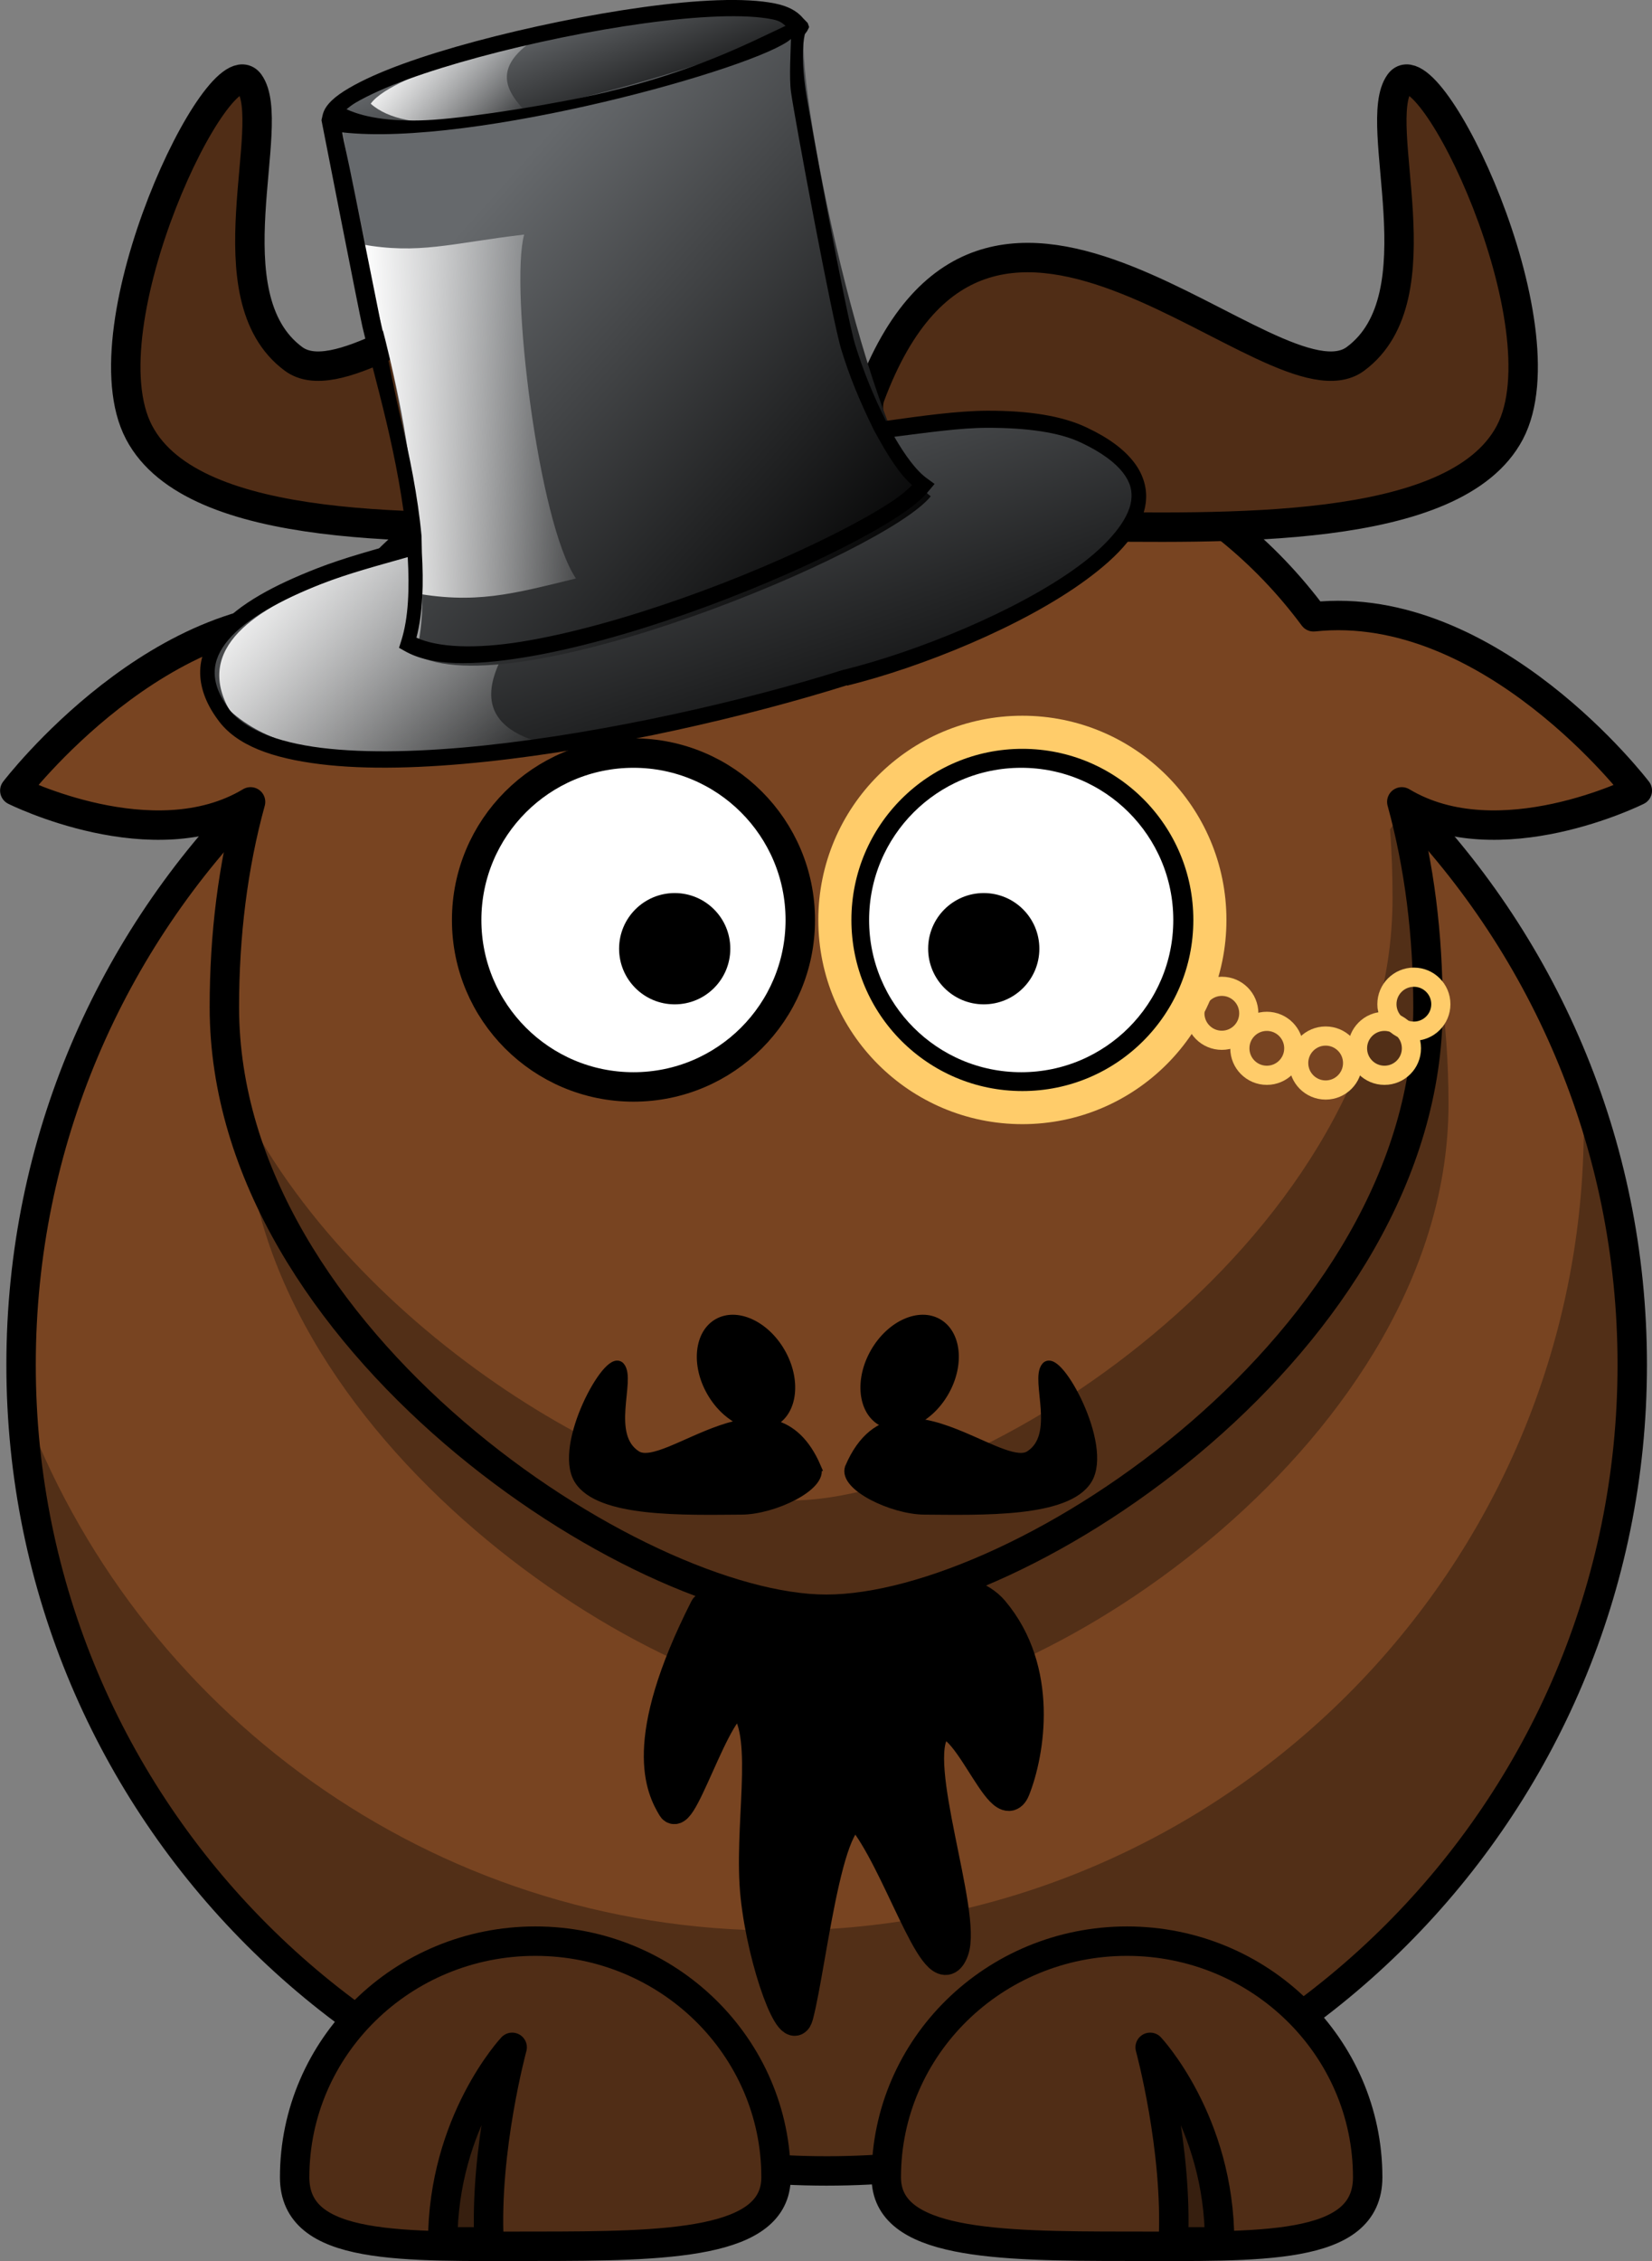 <?xml version="1.0" encoding="UTF-8"?>
<svg viewBox="0 0 224.666 307.353" xmlns="http://www.w3.org/2000/svg" xmlns:xlink="http://www.w3.org/1999/xlink">
 <rect x="0" y="0" width="224.666" height="307.353" fill="#808080" stroke="none"/>
 <defs>
  <linearGradient id="b">
   <stop offset="0"/>
   <stop stop-color="#66696c" offset="1"/>
  </linearGradient>
  <linearGradient id="a">
   <stop stop-color="#fff" offset="0"/>
   <stop stop-color="#fff" stop-opacity="0" offset="1"/>
  </linearGradient>
  <linearGradient id="c" x1="55.217" x2="79.279" y1="-12.317" y2="-14.271" gradientTransform="matrix(.815 0 0 1.227 3.513 45.953)" gradientUnits="userSpaceOnUse" xlink:href="#a"/>
  <linearGradient id="d" x1="75.056" x2="38.302" y1="-6.435" y2="-33.208" gradientTransform="matrix(1.174 0 0 .852 5.101 50.715)" gradientUnits="userSpaceOnUse" xlink:href="#b"/>
  <linearGradient id="e" x1="31.732" x2="41.241" y1="-50.239" y2="-46.426" gradientTransform="matrix(1.474 0 0 .678 3.513 36.43)" gradientUnits="userSpaceOnUse" xlink:href="#a"/>
  <linearGradient id="f" x1="39.644" x2="27.02" y1="-53.602" y2="-63.293" gradientTransform="matrix(1.925 0 0 .52 1.291 36.43)" gradientUnits="userSpaceOnUse" xlink:href="#b"/>
  <linearGradient id="g" x1="26.051" x2="49.579" y1="-13.894" y2="-2.087" gradientTransform="scale(1.341,.746)" gradientUnits="userSpaceOnUse" xlink:href="#a"/>
  <linearGradient id="h" x1="57.866" x2="22.62" y1="10.388" y2="-27.608" gradientTransform="scale(1.752,.571)" gradientUnits="userSpaceOnUse" xlink:href="#b"/>
 </defs>
 <g transform="translate(-238.92 -375.32)">
  <path transform="matrix(1.217 0 0 1.217 -76.15 -121.55)" d="m441.29 560.71c0.015 49.728-40.294 90.048-90.022 90.048s-90.036-40.32-90.022-90.048c-0.015-49.728 40.294-90.048 90.022-90.048s90.036 40.32 90.022 90.048z" fill="#784421" stroke="#000" stroke-linecap="round" stroke-linejoin="round" stroke-width="3.287"/>
  <path d="m454.19 523.12c0.077 1.682 0.125 3.393 0.125 5.094 0 60.464-49.067 109.53-109.53 109.53-47.262 0-87.591-29.999-102.94-71.969 2.654 58.112 50.674 104.47 109.44 104.47 60.464 0 109.53-49.067 109.53-109.53 0-13.202-2.338-25.87-6.625-37.594z" fill-opacity=".314"/>
  <path d="m359.45 671.28c0 9.091 14.665 9.381 32.735 9.381s32.735 0.693 32.735-9.381c0-17.716-14.665-32.094-32.735-32.094s-32.735 14.378-32.735 32.094z" fill="#502d16" stroke="#000" stroke-linecap="round" stroke-linejoin="round" stroke-width="4"/>
  <path d="m435.91 525.42c0 45.174-55.121 81.838-81.838 81.838-25.718 0-81.838-36.663-81.838-81.838s24.625-81.838 81.838-81.838c57.223 0 81.838 36.663 81.838 81.838z" fill-opacity=".314"/>
  <path d="m334.75 593.84c-9.338 18.385-5.898 24.749-4.423 27.224s7.003-17.376 9.829-13.789c3.35 4.252 0.491 16.617 1.474 25.809s4.951 19.839 5.898 16.263c1.966-7.425 4.423-32.88 9.338-25.809s9.618 22.816 11.795 16.971c1.852-4.972-5.898-25.809-2.457-30.052s8.847 13.081 10.812 8.132 3.932-16.263-2.949-24.395-39.318-0.707-39.318-0.354z" fill-rule="evenodd" stroke="#000" stroke-width="4"/>
  <path d="m404.78 680.06c0-16.368-9.443-26.44-9.443-26.44s3.777 13.849 3.148 26.44h6.295z" fill-opacity=".314" fill-rule="evenodd" stroke="#000" stroke-linejoin="round" stroke-width="4"/>
  <path transform="translate(239.74 384.07)" d="m108.88 46.344c-30.129 0.611-50.932 11.653-63.625 28.75-24.064-2.588-44.062 23.625-44.062 23.625s18.891 9.446 32.062 1.531c-2.399 8.712-3.562 18.106-3.562 27.906 0 45.174 56.126 81.844 81.844 81.844 26.717 0 81.844-36.669 81.844-81.844 0-9.8-1.164-19.195-3.562-27.906 13.171 7.915 32.031-1.531 32.031-1.531s-19.971-26.205-44.031-23.625c-13.062-17.595-34.708-28.75-66.281-28.75-0.894 0-1.778-0.018-2.656 0z" fill="#784421" stroke="#000" stroke-linecap="round" stroke-linejoin="round" stroke-width="4"/>
  <path transform="matrix(.252 0 0 .252 236.55 359.08)" d="m441.29 560.71c0.015 49.728-40.294 90.048-90.022 90.048s-90.036-40.32-90.022-90.048c-0.015-49.728 40.294-90.048 90.022-90.048s90.036 40.32 90.022 90.048z" fill="#fff" stroke="#000" stroke-linecap="round" stroke-linejoin="round" stroke-width="15.889"/>
  <path transform="matrix(.252 0 0 .252 289.28 359.08)" d="m441.29 560.71c0.015 49.728-40.294 90.048-90.022 90.048s-90.036-40.32-90.022-90.048c-0.015-49.728 40.294-90.048 90.022-90.048s90.036 40.32 90.022 90.048z" fill="#fff" stroke="#000" stroke-linecap="round" stroke-linejoin="round" stroke-width="15.889"/>
  <path transform="matrix(.084 0 0 .084 343.2 457.18)" d="m441.29 560.71c0.015 49.728-40.294 90.048-90.022 90.048s-90.036-40.32-90.022-90.048c-0.015-49.728 40.294-90.048 90.022-90.048s90.036 40.32 90.022 90.048z"/>
  <path transform="matrix(.084 0 0 .084 301.17 457.18)" d="m441.29 560.71c0.015 49.728-40.294 90.048-90.022 90.048s-90.036-40.32-90.022-90.048c-0.015-49.728 40.294-90.048 90.022-90.048s90.036 40.32 90.022 90.048z"/>
  <path d="m357.25 429.21c16.211-43.592 54.91 3.095 66.006-5.107 11.5-8.5 2-32 6-37.5s22.611 33.058 15 47.5c-7.452 14.141-39.014 12.936-59.692 12.793-11.674-0.076-29.789-10.115-27.314-17.686z" fill="#502d16" fill-rule="evenodd" stroke="#000" stroke-width="4"/>
  <path transform="translate(239.74 384.07)" d="m190.09 101.34-1.875 2.656c0.249 3.075 0.344 6.203 0.344 9.375 0 45.174-55.127 81.844-81.844 81.844-20.706 2e-5 -61.097-23.756-76.062-56.594 7.616 40.246 57.172 71.375 80.875 71.375 26.717 0 81.844-36.669 81.844-81.844 0-9.392-1.075-18.41-3.281-26.812z" fill-opacity=".314"/>
  <path d="m344.46 671.28c0 9.091-14.665 9.381-32.735 9.381s-32.735 0.693-32.735-9.381c0-17.716 14.665-32.094 32.735-32.094s32.735 14.378 32.735 32.094z" fill="#502d16" stroke="#000" stroke-linecap="round" stroke-linejoin="round" stroke-width="4"/>
  <path d="m299.13 680.06c0-16.368 9.443-26.44 9.443-26.44s-3.777 13.849-3.148 26.44h-6.295z" fill-opacity=".314" fill-rule="evenodd" stroke="#000" stroke-linejoin="round" stroke-width="4"/>
  <path d="m367.87 564.87c-2.293 3.973-6.5 5.839-9.397 4.166s-3.385-6.249-1.09-10.221 6.5-5.839 9.397-4.166 3.385 6.249 1.09 10.221z"/>
  <path d="m335.13 564.87c2.293 3.973 6.5 5.839 9.397 4.166s3.385-6.249 1.09-10.221-6.5-5.839-9.397-4.166-3.385 6.249-1.09 10.221z"/>
  <path d="m344.84 429.21c-16.211-43.592-54.91 3.095-66.006-5.107-11.5-8.5-2-32-6-37.5s-22.611 33.058-15 47.5c7.452 14.141 39.014 12.936 59.692 12.793 11.674-0.076 29.789-10.115 27.314-17.686z" fill="#502d16" fill-rule="evenodd" stroke="#000" stroke-width="4"/>
  <g transform="matrix(1.579 0 0 1.769 212.76 377.72)" fill-rule="evenodd">
   <path transform="translate(4.466 50.08)" d="m85.332 0.823c12.527-2.759 35.073-12.503 20.583-18.61-8.098-3.504-30.039 1.077-45.267 5.461-8.732 2.515-36.736 6.458-28.904 15.951 5.631 7.106 36.743 1.931 53.589-2.802z" fill="url(#h)"/>
   <path transform="translate(4.466 50.08)" d="m58.68 5.623c-15.544-3.875 17.498-21.839 2.269-17.455-8.732 2.515-35.141 5.501-29.064 14.994 6.269 5.033 16.647 2.888 26.794 2.461z" fill="url(#g)"/>
   <path d="m44.846 7.328c1.03-4.147 38.365-11.459 40.598-6.956-5.766 9.842-34.404 11.904-40.598 6.956z" fill="url(#f)"/>
   <path d="m48.496 6.613c1.965-2.436 14.098-5.037 15.457-5.627-5.905 2.745-3.326 4.996-2.129 6.244-2.671 0.644-10.231 1.856-13.328-0.618z" fill="url(#e)"/>
   <path d="m46.216 6.981c7.212 3.828 33.312-3.693 39.691-6.544-1.243 4.052 5.757 33.151 10.825 36.341-3.828 4.306-36.231 16.305-44.382 12.158 3.275-9.137-8.079-41.955-6.135-41.955z" fill="url(#d)"/>
   <path d="m47.646 17.409c5.036 0.806 7.687-0.067 14.067-0.742-1.243 4.052 1.208 22.152 4.463 26.429-5.399 1.163-8.673 2.042-14.406 1.038 2.067-9.5-3.511-23.415-4.124-26.725z" fill="url(#c)"/>
   <path transform="translate(4.466 50.08)" d="m73.947-51.42c-3.881 0.119-8.825 0.76-13.719 1.656s-9.749 2.039-13.469 3.25c-1.86 0.606-3.417 1.228-4.594 1.844-0.588 0.308-1.084 0.611-1.469 0.938s-0.698 0.693-0.812 1.156l-0.094 0.375s3.271 14.909 3.522 15.857c0.501 1.896 1.3 4.452 2.062 7.312 0.776 2.913 1.468 6.116 1.781 9.125-2.642 0.67-5.334 1.301-7.781 2.156-3.596 1.257-6.697 2.7-8.5 4.594-0.901 0.947-1.492 2.043-1.531 3.25s0.456 2.485 1.5 3.75c1.605 2.025 4.771 2.99 8.812 3.438s8.993 0.314 14.312-0.188c10.629-1.001 22.633-3.499 31.094-5.875v0.031c6.337-1.396 15.115-4.534 20.625-8.156 2.755-1.811 4.77-3.711 5.094-5.875 0.162-1.082-0.191-2.192-1.031-3.156s-2.135-1.839-4-2.625c-2.165-0.937-5.116-1.322-8.594-1.312-2.596 0.007-5.691 0.399-8.75 0.781-0.995-1.759-1.933-3.77-2.656-5.875-0.776-2.26-3.963-17.653-4.271-19.607-0.295-1.871-0.281-3.374-0.062-4.219 0.063-0.099 0.16-0.181 0.219-0.281l0.156-0.281-0.125-0.312-0.031-0.031-0.375-0.344c-0.539-0.578-1.344-0.934-2.406-1.125-1.31-0.236-2.966-0.309-4.906-0.25zm0.031 1.25c1.889-0.058 3.493 0.009 4.656 0.219 0.687 0.124 0.881 0.323 1.125 0.5-3.402 1.424-7.711 3.445-15.482 5.106-4.092 0.875-11.35 1.904-14.861 2.113-3.228 0.192-5.817-0.117-7.469-0.812 0.237-0.163 0.438-0.32 0.781-0.5 1.071-0.561 2.618-1.189 4.438-1.781 3.64-1.185 8.433-2.331 13.281-3.219s9.752-1.509 13.531-1.625zm23.178 31.607c3.389-2e-3 6.209 0.341 8.094 1.156 1.757 0.741 2.911 1.533 3.562 2.281s0.829 1.423 0.719 2.156c-0.22 1.467-1.895 3.298-4.531 5.031-5.272 3.466-14.029 6.606-20.219 7.969h-0.031c-8.384 2.356-20.34 4.82-30.875 5.812-5.268 0.496-10.192 0.62-14.094 0.188s-6.758-1.472-7.969-3c-0.914-1.108-1.246-2.039-1.219-2.875s0.428-1.64 1.188-2.438c1.518-1.594 4.482-3.052 8-4.281 2.319-0.811 4.905-1.419 7.438-2.062 0.152 2.399 0.074 4.661-0.562 6.438l-0.188 0.531 0.5 0.25c2.295 1.168 5.893 1.116 10.188 0.5s9.272-1.858 14.094-3.375 9.488-3.291 13.219-4.969c1.865-0.839 3.518-1.659 4.812-2.406s2.236-1.415 2.812-2.062l0.5-0.531-0.625-0.406c-0.94-0.592-1.915-1.786-2.844-3.219 2.797-0.312 5.671-0.686 8.031-0.688zm-48.719 9.594c0.149 2.327 0.1 4.588-0.469 6.531 1.86 0.765 5.08 0.88 9.031 0.312 4.193-0.602 9.099-1.841 13.875-3.344s9.418-3.284 13.094-4.938c1.838-0.827 3.446-1.627 4.688-2.344 0.989-0.571 1.536-0.996 2-1.406-1.076-0.86-2.036-2.163-3.281-4.219-1.275-2.312-2.13-4.199-2.812-6.188-0.798-2.324-4.011-17.751-4.334-19.795-0.171-1.083-0.022-3.231-0.004-4.08-2.753 2.187-27.321 8.322-38.652 7.173 0.082 0.428 0.169 0.838 0.344 1.5 0.488 1.846 3.907 17.529 4.678 20.42s1.496 6.041 1.812 9.094"/>
  </g>
  <path d="m403.46 500.37c5e-3 14.087-11.414 25.509-25.501 25.509s-25.506-11.422-25.501-25.509c-5e-3 -14.087 11.414-25.509 25.501-25.509s25.506 11.422 25.501 25.509z" fill="none" stroke="#ffcc6a" stroke-linecap="round" stroke-linejoin="round" stroke-width="4.501"/>
  <path d="m408.75 513.06c7.2e-4 2.025-1.641 3.668-3.667 3.668s-3.667-1.642-3.667-3.668 1.641-3.668 3.667-3.668 3.667 1.642 3.667 3.668z" fill="none" stroke="#ffcc6a" stroke-linecap="round" stroke-linejoin="round" stroke-width="2.606"/>
  <path d="m414.87 517.82c7.2e-4 2.025-1.641 3.668-3.667 3.668s-3.667-1.642-3.667-3.668 1.641-3.668 3.667-3.668 3.667 1.642 3.667 3.668z" fill="none" stroke="#ffcc6a" stroke-linecap="round" stroke-linejoin="round" stroke-width="2.606"/>
  <path d="m422.87 519.82c7.2e-4 2.025-1.641 3.668-3.667 3.668s-3.667-1.642-3.667-3.668 1.641-3.668 3.667-3.668 3.667 1.642 3.667 3.668z" fill="none" stroke="#ffcc6a" stroke-linecap="round" stroke-linejoin="round" stroke-width="2.606"/>
  <path d="m430.87 517.82c7.2e-4 2.025-1.641 3.668-3.667 3.668s-3.667-1.642-3.667-3.668 1.641-3.668 3.667-3.668 3.667 1.642 3.667 3.668z" fill="none" stroke="#ffcc6a" stroke-linecap="round" stroke-linejoin="round" stroke-width="2.606"/>
  <path d="m434.87 511.82c7.2e-4 2.025-1.641 3.668-3.667 3.668s-3.667-1.642-3.667-3.668 1.641-3.668 3.667-3.668 3.667 1.642 3.667 3.668z" fill="none" stroke="#ffcc6a" stroke-linecap="round" stroke-linejoin="round" stroke-width="2.606"/>
  <path d="m354.52 574.83c3.511-8.19 9.868-6.469 15.367-4.149 3.912 1.65 7.389 3.603 9.098 2.507 4.263-2.733 0.741-10.289 2.224-12.057s8.381 10.629 5.56 15.273c-2.762 4.547-14.461 4.159-22.125 4.113-4.327-0.024-11.041-3.252-10.124-5.687z" fill-rule="evenodd" stroke="#000" stroke-width="1.381"/>
  <path d="m349.91 574.83c-6.009-14.016-20.353 0.995-24.466-1.642-4.263-2.733-0.741-10.289-2.224-12.057s-8.381 10.629-5.56 15.273c2.762 4.547 14.461 4.159 22.125 4.113 4.327-0.024 11.041-3.252 10.124-5.687z" fill-rule="evenodd" stroke="#000" stroke-width="1.381"/>
 </g>
</svg>
